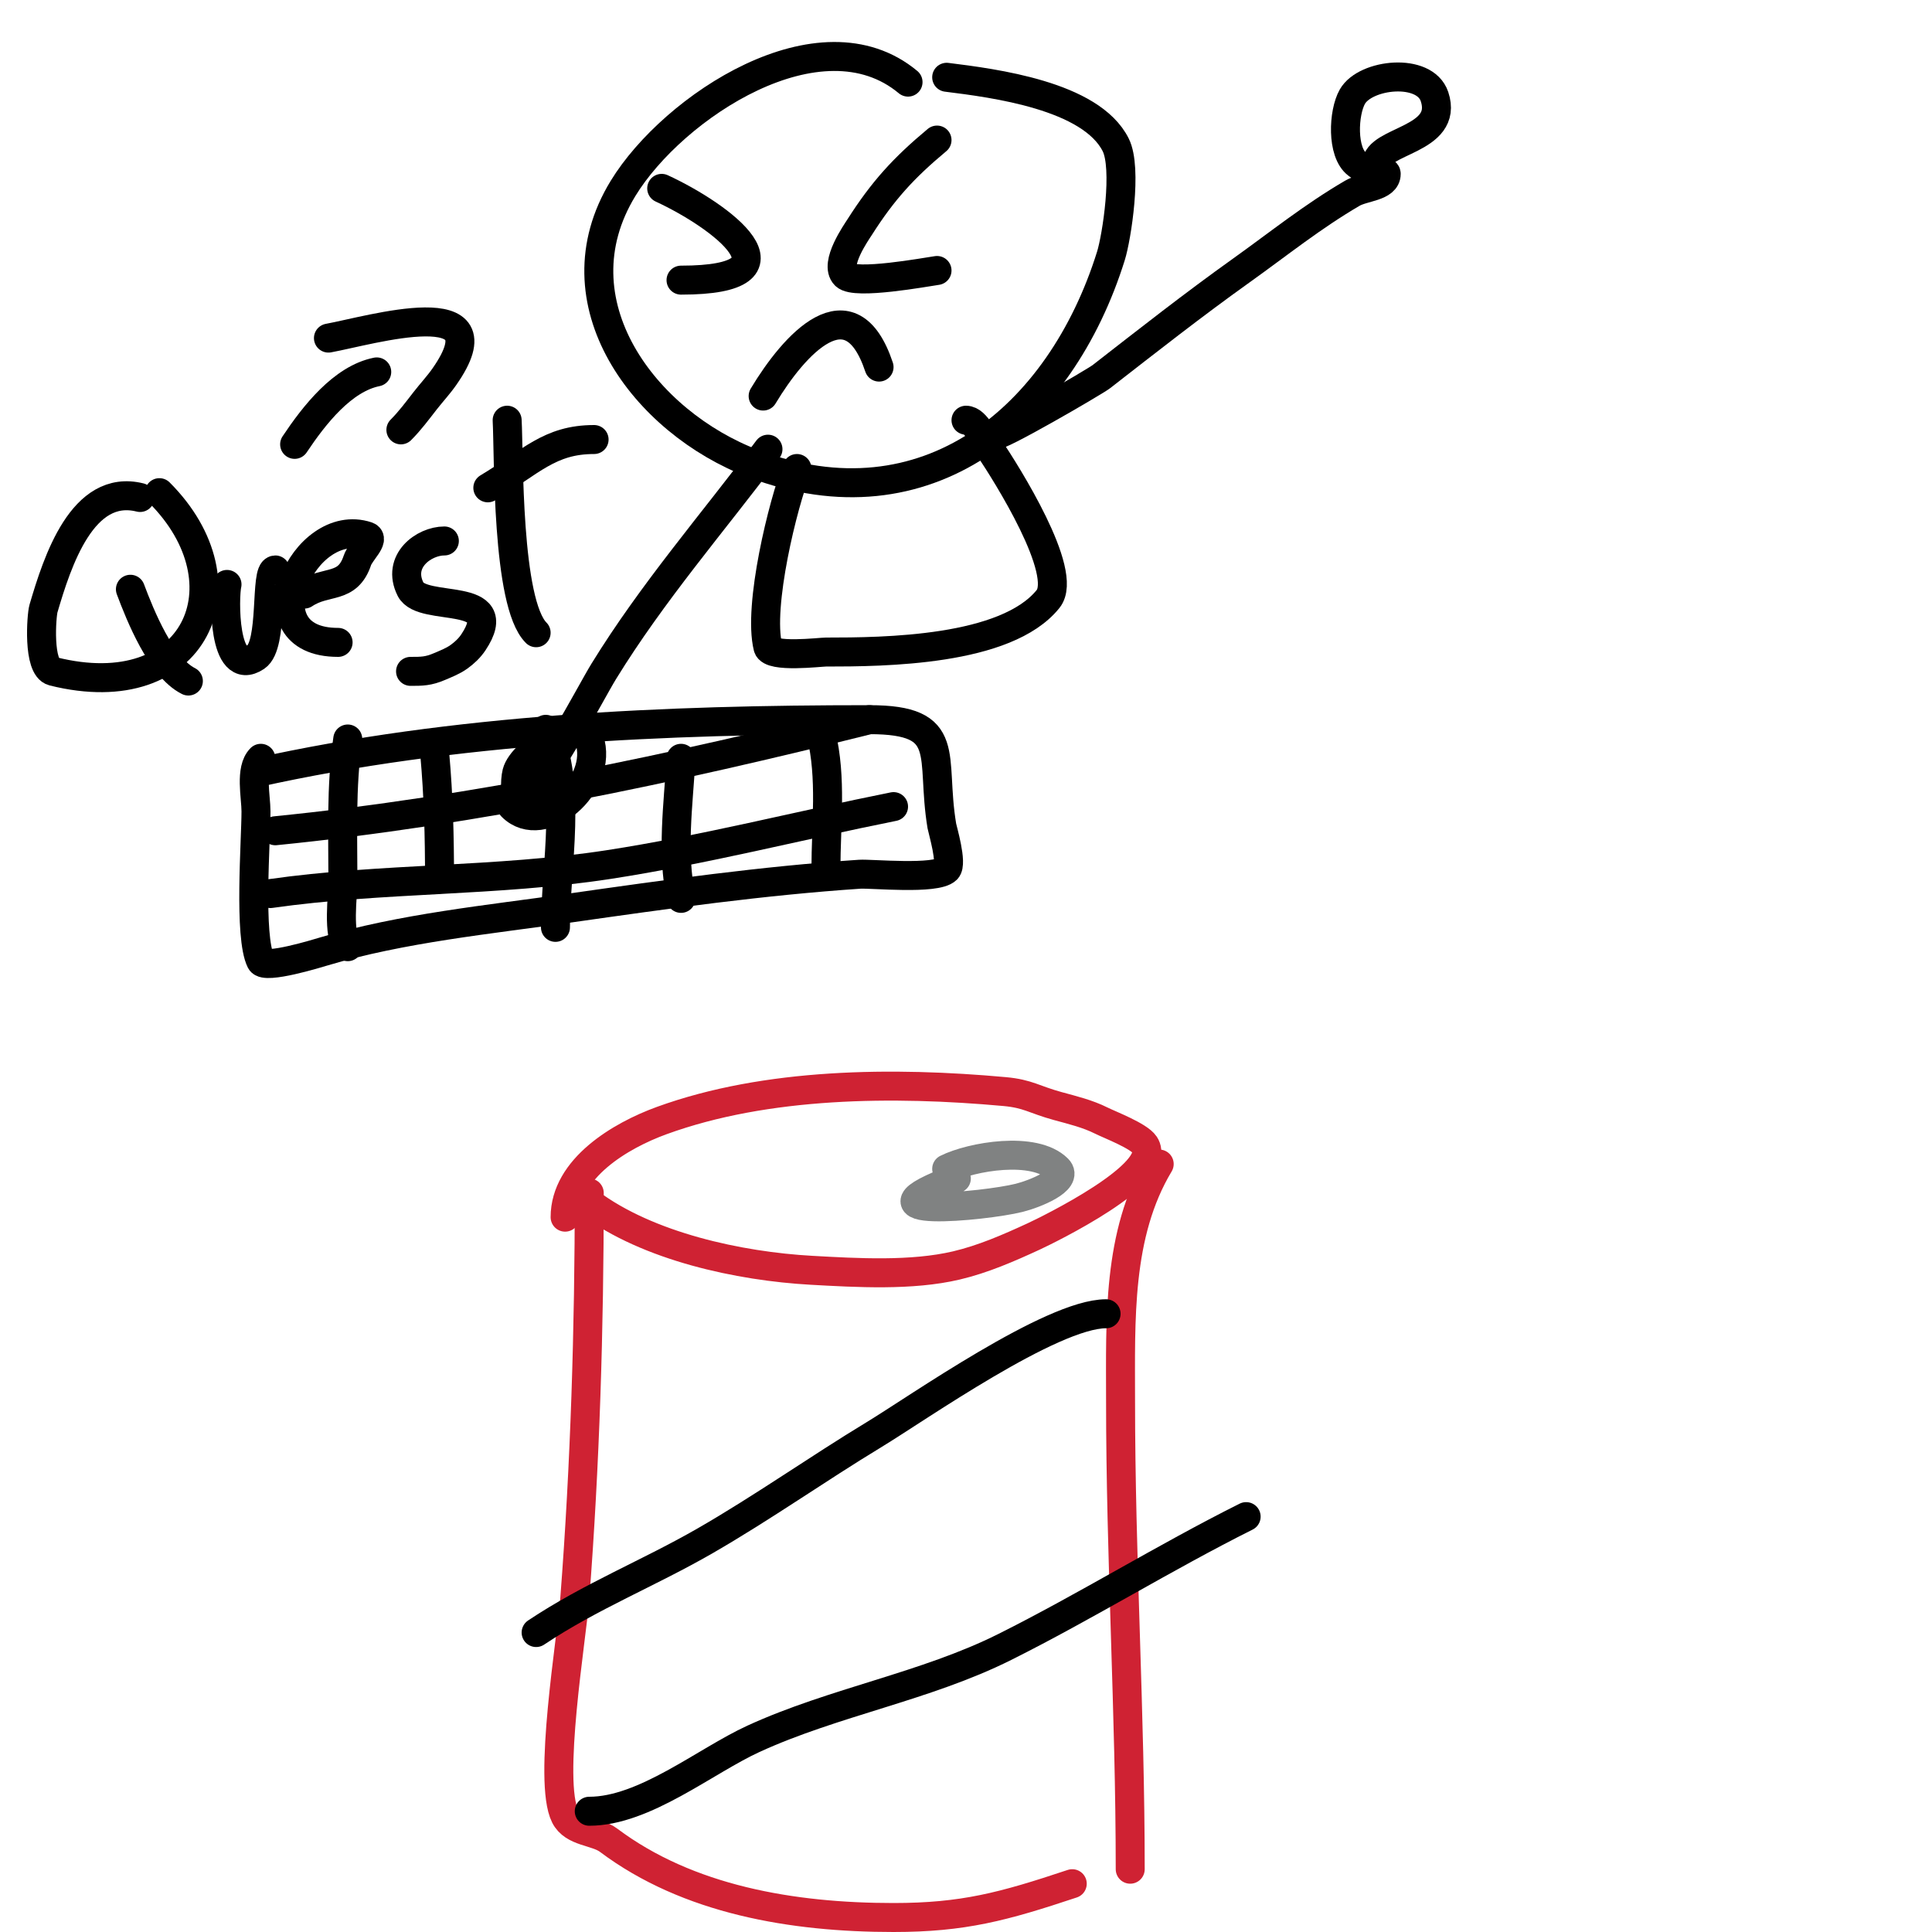 <svg viewBox='0 0 400 400' version='1.1' xmlns='http://www.w3.org/2000/svg' xmlns:xlink='http://www.w3.org/1999/xlink'><g fill='none' stroke='#000000' stroke-width='6' stroke-linecap='round' stroke-linejoin='round'><path d='M53,160c41.178,-9.151 84.828,-11 127,-11c17.521,0 12.57,7.418 15,22c0.133,0.798 2.226,7.774 1,9c-2.184,2.184 -15.648,0.843 -18,1c-19.97,1.331 -40.223,4.175 -60,7c-16.676,2.382 -34.915,4.174 -51,9c-1.229,0.369 -12.136,3.728 -13,2c-2.531,-5.061 -1,-24.919 -1,-31c0,-3.047 -1.278,-8.722 1,-11'/><path d='M72,153c-1.426,9.981 -1,19.919 -1,30c0,1.962 -1.179,10.821 1,13'/><path d='M90,156c0.797,8.768 1,17.228 1,26'/><path d='M113,151c5.562,11.123 2,28.562 2,41'/><path d='M141,157c-0.588,9.993 -1.948,19.262 0,29'/><path d='M170,152c2.232,8.93 1,18.83 1,28'/><path d='M57,172c41.654,-4.165 82.46,-12.865 123,-23'/><path d='M56,185c23.084,-3.298 46.78,-2.428 70,-6c19.747,-3.038 39.408,-8.082 59,-12'/><path d='M188,17c-18.099,-15.083 -48.655,5.071 -59,22c-14.395,23.555 4.492,48.462 27,57c35.779,13.571 63.557,-9.581 74,-43c1.21,-3.872 3.429,-18.142 1,-23c-5.117,-10.234 -25.217,-12.777 -35,-14'/><path d='M137,39c12.197,5.629 30.272,19 4,19'/><path d='M194,29c-6.9,5.75 -11.211,10.474 -16,18c-0.686,1.078 -5.334,7.666 -3,10c2.034,2.034 16.609,-0.658 19,-1'/><path d='M158,82c6.404,-10.673 18.092,-23.723 24,-6'/><path d='M165,97c-2.887,7.218 -8.118,28.527 -6,37c0.563,2.254 10.803,1 12,1c11.974,0 37.345,-0.182 46,-11c4.382,-5.478 -8.757,-26.136 -12,-31c-1.096,-1.644 -2.843,-6 -5,-6'/><path d='M159,93c-11.514,15.352 -23.916,29.613 -34,46c-2.724,4.426 -12.745,23.872 -17,26c-1.52,0.76 -1.412,-3.351 -1,-5c1.123,-4.493 13.311,-12.066 15,-7c3.184,9.552 -9.645,20.355 -16,14'/><path d='M206,90c0,1.057 20.688,-10.979 22,-12c9.73,-7.568 18.951,-14.822 29,-22c7.759,-5.542 14.751,-11.188 23,-16c2.321,-1.354 7,-1.313 7,-4c0,-0.667 -1.333,0 -2,0c-1.183,0 -3.056,-1.292 -4,-2c-3.26,-2.445 -2.887,-10.698 -1,-14c2.7,-4.726 14.976,-6.071 17,0c3.042,9.125 -12,8.975 -12,14'/><path d='M68,70c8.652,-1.573 36.618,-10.025 24,8c-1.224,1.749 -2.69,3.315 -4,5c-1.598,2.055 -3.159,4.159 -5,6'/><path d='M78,77c-7.055,1.411 -12.928,8.892 -17,15'/><path d='M29,103c-11.931,-2.983 -17.125,13.226 -20,23c-0.414,1.409 -1.215,12.196 2,13c29.571,7.393 40.818,-18.182 22,-37'/><path d='M22,125'/><path d='M27,122c2.007,5.353 6.33,16.165 12,19'/><path d='M47,121c-0.589,2.357 -0.924,19.616 6,15c3.718,-2.479 1.782,-18 4,-18'/><path d='M63,123c4.547,-3.031 8.944,-0.834 11,-7c0.568,-1.703 3.703,-4.432 2,-5c-13.14,-4.38 -25.076,22 -6,22'/><path d='M92,112c-4.226,0 -9.927,4.145 -7,10c2.457,4.915 20.255,0.118 13,11c-0.784,1.177 -1.849,2.178 -3,3c-1.213,0.866 -2.63,1.413 -4,2c-2.324,0.996 -3.651,1 -6,1'/><path d='M105,87c0.387,6.959 -0.162,37.838 6,44'/><path d='M101,101c8.996,-5.398 12.766,-10 22,-10'/></g>
<g fill='none' stroke='#cf2233' stroke-width='6' stroke-linecap='round' stroke-linejoin='round'><path d='M122,249c12.116,9.087 31.085,13.171 46,14c9.442,0.525 20.722,1.183 30,-1c5.545,-1.305 10.828,-3.613 16,-6c2.842,-1.312 26.965,-13.053 23,-19c-1.222,-1.833 -7.203,-4.101 -9,-5c-2.828,-1.414 -5.949,-2.168 -9,-3c-4.89,-1.334 -6.127,-2.557 -11,-3c-22.984,-2.089 -49.275,-1.9 -71,6c-8.555,3.111 -20,9.895 -20,20'/><path d='M122,247c0,28.043 -0.854,56.103 -3,84c-0.626,8.138 -5.616,37.769 -2,45c1.703,3.405 6.393,3.045 9,5c16.448,12.336 38.034,16 59,16c14.42,0 22.726,-2.242 37,-7'/><path d='M240,241c-8.72,14.534 -8,32.309 -8,49c0,32.502 2,64.656 2,97'/></g>
<g fill='none' stroke='#808282' stroke-width='6' stroke-linecap='round' stroke-linejoin='round'><path d='M196,242c5.094,-2.547 18.171,-4.829 23,0c2.357,2.357 -4.766,5.192 -8,6c-7.159,1.79 -35.593,4.472 -13,-4'/></g>
<g fill='none' stroke='#000000' stroke-width='6' stroke-linecap='round' stroke-linejoin='round'><path d='M111,338c11.322,-7.548 23.289,-12.257 35,-19c11.942,-6.876 23.215,-14.858 35,-22c8.883,-5.384 36.742,-25 48,-25'/><path d='M122,375c11.436,0 23.988,-10.411 34,-15c16.682,-7.646 35.644,-10.822 52,-19c16.876,-8.438 33.045,-18.522 50,-27'/></g>
</svg>